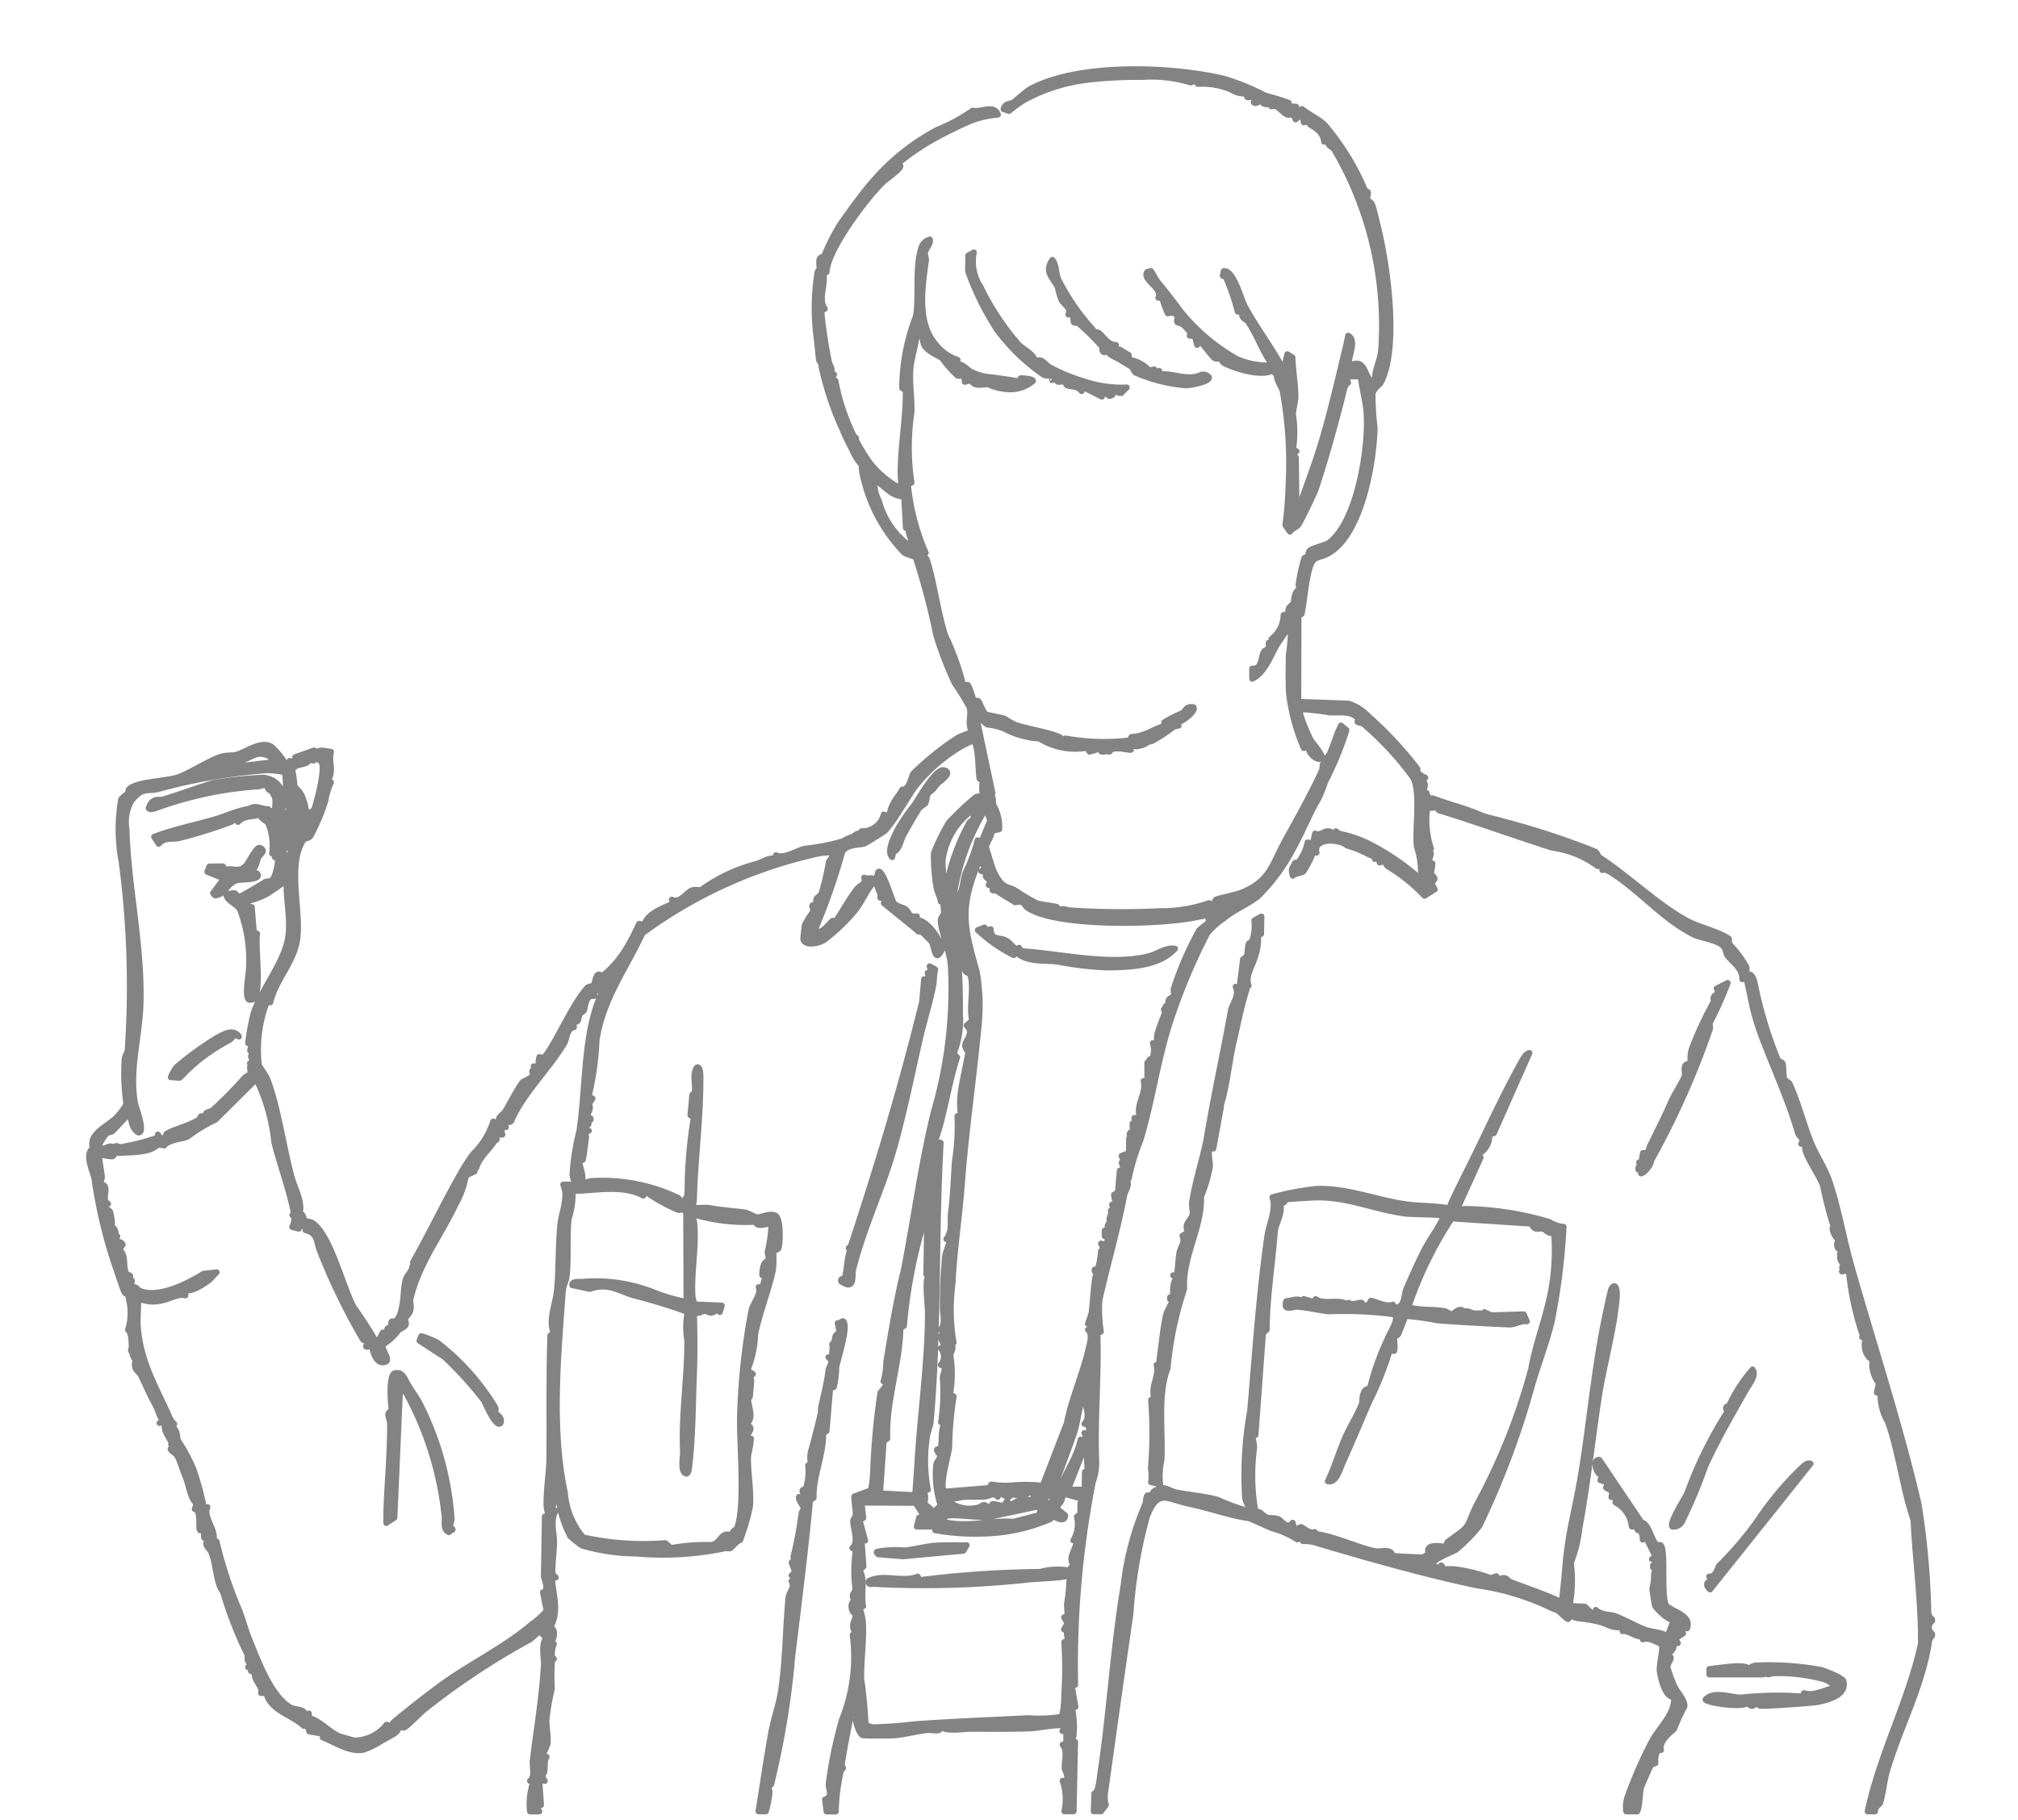 <svg id="icon" xmlns="http://www.w3.org/2000/svg" width="102" height="92" viewBox="0 0 102 92">
  <rect id="長方形_100406" data-name="長方形 100406" width="102" height="92" transform="translate(0 0)" fill="rgba(255,255,255,0)"/>
  <path id="パス_57708" data-name="パス 57708" d="M38.027,39.08h0m0,0c0-.005.072-.074-.092,0a.346.346,0,0,1,.092,0m14.917-4.858c.007,0,0,.011.064,0a.614.614,0,0,1-.064,0m.73-.283c.009,0-.081.085.093,0a.344.344,0,0,1-.093,0M50.744,71.378a47.943,47.943,0,0,0-.9,10.289l-.165.081.181,1.034-.191,0a4.409,4.409,0,0,1,.1,1.4c0,.218-.206.283.073.368l-.075,3.509H49.3a2.9,2.9,0,0,0-.091-1.543l.178.044c.158-.292-.067-.529-.075-.692-.017-.336.159-.88-.1-1.173l.183-.073v-.585L49.2,84l.186-.234c-.177-.161-1.427.083-1.727.1-1.023.044-2.1.025-3.121.028-.459,0-1.175.156-1.532-.123.12.329-.36.155-.65.186-.552.06-1.147.228-1.682.267-.13.01-1.49.019-1.564-.007-.162-.057-.3-.506-.337-.685-.054-.257.114,0,.182-.089l-.37-.515c-.234.956-.4,1.932-.56,2.9a.039.039,0,0,0,0,.015c-.018.114,0,.079,0,.077h0a10.148,10.148,0,0,0-.279,2.15h-.466l-.082-.6c.46-.169.135-.542.192-.848a21.844,21.844,0,0,1,.668-3.194,8.486,8.486,0,0,0,.54-4.286l.172-.086c-.335-.349-.013-.709,0-.938a.473.473,0,0,1-.189-.609l.186.326c.063-.231-.165-.5-.168-.67,0-.119.135-.207.139-.342a6.977,6.977,0,0,1,.024-1.986l-.182-.086c.347-.288.041-.981.044-1.35,0-.13.125-.2.128-.328.005-.276-.073-.641-.072-.928l.836-.308a5.369,5.369,0,0,0,.119-1.037,36.261,36.261,0,0,1,.365-3.9,4.438,4.438,0,0,0,.35-.47l-.192-.1a3.954,3.954,0,0,0,.139-.983c.235-1.448.52-3.182.88-4.619.516-2.609.889-5.5,1.542-8.094a22.028,22.028,0,0,0,.838-7.337c-.037-.66-.495-1.71-.507-2.25,0-.2.144-.279.157-.38.022-.182-.07-.459.03-.685l-.183.094c-.04-.254-.176-.484-.225-.736a9.46,9.46,0,0,1-.126-1.716,10.089,10.089,0,0,1,.75-1.533,13.831,13.831,0,0,1,1.373-1.3c.164-.071.225,0,.366.051a2.45,2.45,0,0,1-.015-.891c0-.053-.152-.032-.169-.106-.073-.326-.029-1.83-.334-1.9a5.015,5.015,0,0,0-.966.516,8.5,8.5,0,0,0-1.956,1.8c-.218.281-.545.869-.763,1.175a7.931,7.931,0,0,1-.758,1.063c-.048.038-.942.6-1,.624-.235.111-.894.015-1.161.436a31.144,31.144,0,0,1-1.448,4.107c.516-.035.655-.342.955-.618.028-.026.147.054.2-.029.332-.494.637-1.06,1.018-1.559.179-.235.509-.263.384-.6.18.137.489-.129.5.218-.386.42-.605.99-.951,1.432a9.384,9.384,0,0,1-1.6,1.526c-.243.14-.916.3-1.025-.048-.011-.035.067-.693.078-.733a3.788,3.788,0,0,1,.43-.681c.03-.108-.1-.22-.041-.315h.234c-.183-.407.133-.407.214-.583a12.656,12.656,0,0,0,.37-1.588c.033-.111.457-.589.132-.524-.234.047-.5.041-.664.083a23.528,23.528,0,0,0-8.888,4.029c-.816,1.781-1.984,3.291-2.313,5.391a15.219,15.219,0,0,1-.4,2.868l.192.093-.186.291c.177.194-.118.531-.084.648.025.087.215-.02.174.136l-.174.044c.232.351-.177.117-.1.424l.185.093c-.329-.038-.117.177-.139.331-.045.321-.1.848-.16,1.121-.011.047-.164.037-.172.1-.026.208.267.732.1,1.064.182.035.351-.072.523-.081a8.944,8.944,0,0,1,4.366.852c.056.023.041.168.1.171.357-.053.34-.224.373-.537a22.927,22.927,0,0,1,.32-3.725l-.176-.085.094-1.037c.273-.1.039-.747.128-1.12.11-.467.279-.266.284.143.023,2.061-.278,4.213-.329,6.31a.709.709,0,0,1-.083.28c.014.177.644.075.783.1.718.127,1.168.15,1.857.233.166.02.518.248.671.25s.63-.227.9-.082c.266.17.234,1.341.156,1.626-.032.115-.244.1-.267.213a6.406,6.406,0,0,1-.019.908c-.217.982-.687,2.212-.9,3.223a5.3,5.3,0,0,1-.394,1.847l.277.186-.276.281c.057.107.172-.107.185,0,.022.174-.044.562-.049.788,0,.1-.092.178-.094.238-.008.293.338,1.026-.139,1.217.554.261.019.39.095.794l.184-.049a5.939,5.939,0,0,1-.145.842c-.041.8.166,1.748.094,2.587a11.361,11.361,0,0,1-.5,1.7c-.154.031-.462.4-.491.409-.053.025-.2-.021-.313.012a15.435,15.435,0,0,1-4.462.257,10.167,10.167,0,0,1-2.72-.4,6.652,6.652,0,0,1-.59-.462,5.206,5.206,0,0,1-.59-1.911c-.012-.133.152-.2-.15-.173l-.188.7.187.087c-.293.462-.087,1.09-.085,1.592,0,.357-.119,1.338-.076,1.578.014.079.107.139.159.2l-.184-.048c0,.047-.006.094,0,.142.059.873.366,1.6-.091,2.431.274.073.232.59,0,.747l.179.085a1.4,1.4,0,0,0-.086.709.344.344,0,0,0,0,.093,9.407,9.407,0,0,0-.012,1.45,12.845,12.845,0,0,0-.268,1.5c-.042.31.1.971.046,1.3-.036.213-.45.8-.044.659-.2.263.027.926-.28.888l.183.327-.277-.047.09,1.263-.277-.047.186.373h-.466a3.273,3.273,0,0,1,.187-1.542H22.29c.276-.242.1-.715.14-1.027.186-1.585.48-3.268.561-4.868.019-.379-.169-.969.14-1.4l-.2-.1.1-.414-.711.641a37.293,37.293,0,0,0-5.333,3.527c-.239.184-.872.854-1.037.93-.1.048-.233-.05-.261-.033s-.071.215-.2.31-.563.329-.722.418a4.323,4.323,0,0,1-.887.44c-.684.145-1.469-.385-2.064-.62l0-.187-.681-.117-.119-.353-.163.07c-.61-.573-1.674-.764-1.889-1.654l-.272-.008c.136-.3-.444-.711-.283-1.015l-.229-.1.142-.142-.28-.048.185-.139c-.315-.134-.186-.411-.208-.467a19.969,19.969,0,0,1-1.248-3.2c-.357-.457-.329-1.324-.573-1.957-.12-.311-.483-.4-.111-.777l-.272-.006L5.8,73.762l-.185.095c-.113-.126.079-1.015-.27-1.071l.088-.272c-.35-.341-.351-.884-.569-1.394-.1-.226-.289-.853-.395-1.014-.138-.209-.3-.225-.345-.362h.185c.1-.227-.128-.166-.151-.206s.018-.117-.007-.163c-.188-.35-.4-.552-.308-1.033l-.278.093.185-.139c-.215-.192-.248-.516-.368-.729-.321-.569-.46-.929-.746-1.523-.142-.295-.423-.262-.282-.819-.344-.254-.061-1.2-.383-1.507A2.864,2.864,0,0,0,2,62.121l.174-.136c-.128-.022-.3-.043-.379-.158-.065-.1-.422-1.188-.506-1.432a24.491,24.491,0,0,1-1.015-4.3c-.058-.357-.539-1.278-.067-1.537-.279-.736.739-1.117,1.19-1.58a3.321,3.321,0,0,0,.491-.661,11.161,11.161,0,0,1-.09-2.254c.019-.2.141-.342.155-.48a47.72,47.72,0,0,0-.3-9.486,8.887,8.887,0,0,1-.031-3.186c.022-.068.251-.222.328-.3.044-.044.016-.179.1-.246.439-.367,1.9-.374,2.485-.588.613-.224,1.441-.787,2.111-1.02.265-.092.622-.05.836-.117.489-.152,1.265-.734,1.764-.374a3.839,3.839,0,0,1,.706.888l.192-.19.225.1.054-.292.954-.34.062.164c.2-.268.517-.114.793-.093-.146.471.184,1.061-.187,1.448l.186.089a3.461,3.461,0,0,0-.285.933,10.228,10.228,0,0,1-.747,1.776c-.116.159-.289.1-.367.214-.85,1.267-.065,3.745-.326,5.125-.215,1.137-1.085,1.975-1.344,3.079l-.182,0a6.7,6.7,0,0,0-.391,3.186c0,.041.347.495.426.7.545,1.42.812,3.433,1.228,4.953.15.547.557,1.235.408,1.806.194.067.187.328.273.389s.252.031.413.148c.864.628,1.474,3.152,2.036,4.22a20.451,20.451,0,0,1,1.185,1.849l.285-.556.175.087c.06-.558.175-.177.469-.419.024-.073-.306.009-.186-.232.366.077.475-.527.534-.821.08-.4.059-.941.179-1.316.077-.241.311-.377.328-.652l.169.031-.138-.231c.857-1.511,1.619-3.134,2.48-4.617a6.716,6.716,0,0,1,.6-.9,3.873,3.873,0,0,0,.975-1.6l.278.1c-.066-.363.2-.414.314-.587.238-.372.64-1.187.892-1.5.037-.047.441-.195.513-.338.055-.11-.152-.275.12-.3l-.068-.167.276.047c-.07-.082-.015-.475.008-.512.012-.019.174.143.373-.143.653-.94,1.272-2.466,2.037-3.347.083-.1.246-.061.329-.159.1-.115.09-.437.232-.517.065-.037.189.065.261.031a5.376,5.376,0,0,0,1.2-1.417A12.806,12.806,0,0,0,27.8,43.2l.267.044c.181-.6.95-.823,1.482-1.088l-.091-.18c.394.207.737-.35,1.007-.463.175-.073.435,0,.463-.019a8.254,8.254,0,0,1,2.841-1.332c.328-.111.581-.341,1-.245l-.05-.185c.391.2,1.051-.232,1.447-.329a11.566,11.566,0,0,0,1.769-.328c-.047.108.14.108.093,0a2.025,2.025,0,0,1,.529-.262c.191-.058.256-.3.589-.113l-.094-.186a1.112,1.112,0,0,0,1.119-.843l.278.1a1.647,1.647,0,0,1,.183-.613c.156-.329.368-.517.468-.743.375,0,.423-.575.566-.817A14.416,14.416,0,0,1,43.9,33.8a5.122,5.122,0,0,1,.741-.29c-.267-.412-.018-.88-.137-1.263a12.678,12.678,0,0,0-.749-1.219,17.989,17.989,0,0,1-.933-2.423,35.9,35.9,0,0,0-1.034-3.918c-.151-.121-.425-.139-.589-.253a8.1,8.1,0,0,1-2.029-3.662,3.691,3.691,0,0,1-.12-.673h.278c-.425-.03-.677-.727-.872-1.092a7.972,7.972,0,0,1-.37-.794A15.372,15.372,0,0,1,37,14.92l.191-.144c-.1-.008-.222.049-.286-.061-.027-.046-.09-.842-.111-.991a11.671,11.671,0,0,1-.01-3.222c.048-.45.106-.277.128-.371.038-.16-.042-.366.014-.535.037-.112.209-.121.238-.177a11.3,11.3,0,0,1,.8-1.579c.494-.7,1.147-1.608,1.611-2.132a11.28,11.28,0,0,1,3.307-2.654,9.007,9.007,0,0,0,1.779-.963c.445.1,1.066-.335,1.281.2a5.107,5.107,0,0,0-1.366.309c-.477.2-1.173.544-1.635.79a12.5,12.5,0,0,0-2.119,1.425l.181.05c.106.131-.712.681-.876.842-.9.882-2.772,3.4-2.845,4.521,0,.075-.153.043-.167.1.135.571-.279,1.292.075,1.78l-.18.084a22.873,22.873,0,0,0,.392,2.6c.046.252.292.393-.024.681l.277-.047c-.187.357.057.257.074.324a10.531,10.531,0,0,0,1.7,4.091,4.76,4.76,0,0,0,1.764,1.429.436.436,0,0,1-.14-.279c-.14-1.422.265-3.323.226-4.777l-.179-.1a10.194,10.194,0,0,1,.684-3.6c.165-.631,0-2.261.2-3.166.077-.354.131-.626.517-.743.042.256-.2.424-.24.648-.025.151.06.29.043.415-.194,1.387-.469,3.173.519,4.271a2.316,2.316,0,0,0,1.076.749l-.048.271c.252-.159.5.217.771.353a2.765,2.765,0,0,0,1.06.263c.476.077.956.123,1.428.23.125,0-.119-.186,0-.189.078,0,.609.033.6.141a1.765,1.765,0,0,1-1.255.418,2.7,2.7,0,0,1-1.022-.258c-.292.008-.724.143-.835-.2l-.33.084c-.059-.578-.231-.225-.372-.32a5.126,5.126,0,0,1-.767-.869c-.1-.1-.691-.307-.9-.643-.13-.206-.036-.625-.381-.6-.058.569-.253,1.1-.317,1.671-.083.742.066,1.551.041,2.3a11.931,11.931,0,0,0,0,3.554l-.181.083a11.369,11.369,0,0,0,.9,3.47l-.156.229c.145-.015.2.048.237.18.366,1.185.521,2.571.907,3.767a12.863,12.863,0,0,1,.9,2.5l.232-.009c.133.154.254.737.341.833.018.02.143-.078.214.013s.237.572.352.637.787.165.956.232a3.792,3.792,0,0,0,.587.323c.567.191,1.751.384,2.191.606a.271.271,0,0,1,.157.263l.147-.195a10.916,10.916,0,0,0,3.228.1c.081-.029.062-.175.126-.179.745-.047,1.03-.39,1.711-.569l-.075-.166a6.24,6.24,0,0,1,.9-.457c.209-.119.18-.373.577-.307.163.19-.642.81-.839.75l.092.18a.828.828,0,0,0-.307.1,8.265,8.265,0,0,1-.994.655c.047-.109-.14-.109-.093,0-.268.116-.27.216-.652.28.047-.109-.14-.109-.093,0-.124,0-.249,0-.373,0l.095.185c-.064.044-.951-.228-1.073.093-.3.026.132-.28-.228-.181.013.173,0,.212-.188.182l-.186-.279c.028.234-.242.219-.414.283l-.109-.2a3.432,3.432,0,0,1-2.421-.463,4.467,4.467,0,0,1-1.808-.514,3.2,3.2,0,0,0-.829-.194l-.568-.46.832,3.933-.178.131c.287-.045.156.269.227.472a2.147,2.147,0,0,1,.288,1.216l-.377.084c.016.261-.277.618-.285.8,0,.055.28.953.315,1.044a2.329,2.329,0,0,0,.433.781c.266.269.489.237.718.381a10.54,10.54,0,0,0,1.08.642c.156.069,1,.162,1.035.2l.011.267c.282-.3.419-.1.7-.094a39.85,39.85,0,0,0,4.483.037,7.379,7.379,0,0,0,2.505-.411l.089.187c.134-.046.206-.331.253-.361.1-.062,1.025-.246,1.275-.348,1.48-.6,1.556-1.439,2.245-2.685.649-1.174,1.248-2.237,1.837-3.507a1.552,1.552,0,0,0,.033-.289l.176.041c-.187-.248.121-.435.207-.64.19-.449.324-.934.542-1.373l.276.228A15.88,15.88,0,0,1,62.487,36a8.04,8.04,0,0,1-.35.879c-.426.7-.828,1.72-1.26,2.485a9.67,9.67,0,0,1-1.78,2.432c-.585.457-1.194.67-1.739,1.123a4.039,4.039,0,0,0-.837.752,30.414,30.414,0,0,0-1.759,4.123c-.726,2.067-.992,4.27-1.618,6.338a10.914,10.914,0,0,0-.594,1.96l-.178-.045c.309.347.011.565-.051.888-.352,1.846-.867,3.573-1.253,5.3a7.48,7.48,0,0,0,.075,1.579l-.173.1c.071,2.089-.139,4.254-.064,6.371a2.722,2.722,0,0,1-.162,1.1M44.872,15.8q.091-.047,0-.093Zm-.838-.467q.091-.047,0-.093ZM37.05,9.726q.091-.047,0-.094Zm4.421,13.411-.183.05L41.2,21.6a1.265,1.265,0,0,1-.8-.314c-.125-.087-.445-.368-.588-.49-.1-.086-.138-.233-.241-.319l-.232.373.373,0a1.732,1.732,0,0,0,.209.957,4.1,4.1,0,0,0,1.745,2.407c.082-.085-.4-.916-.188-1.078M.264,54.224v.093q.091-.047,0-.093m15.553,8.881q.091-.047,0-.093ZM11.439,58.9q.091-.047,0-.094ZM9.67,54.318q.091-.047,0-.093Zm.423-14.532c.055-.206.249-.353.181-.611l-.239.192-.225-.1L9.9,40.295c.327.074.134-.3.19-.509m.275-.8c-.131-.067-.249.059-.185.092.131.067.249-.059.185-.092m.095-.187c-.067.131.059.249.091.186.067-.131-.059-.249-.091-.186m.184-1.216-.512,1.12c.595-.164.533-.6.512-1.12m-.139-.28V37.4q.091-.047,0-.094m-.235-1.9a6.193,6.193,0,0,1,.114.805c.04.134.257.271.358.482a3.281,3.281,0,0,1,.275,1.266c.313.061.087-.145.168-.333.056-.131.168-.134.195-.209.144-.406.6-2.124.358-2.421a1.655,1.655,0,0,0-.345-.212c-.05.044.125.256-.262.106-.127.345-.642.144-.86.515m-.138,2.087v.093q.091-.047,0-.093m-3.491-2.15,2.541-.3.158-.166c-.134.042-.173-.128-.22-.151-.647-.308-.858.055-1.436.224-.271.08-.546.131-.822.192-.168.037-.266-.065-.222.2m-.141,0q.091-.047,0-.093ZM.5,54.5c.4.207.5-.276.837.093-.029-.305.115-.084.3-.114a11.412,11.412,0,0,0,1.773-.451.159.159,0,0,0,.07-.181l.137.189c.28.089.231-.181.324-.236.369-.216,1.1-.387,1.613-.7.113-.07-.012-.3.345-.092-.084-.371.194-.244.382-.413a21.3,21.3,0,0,0,1.571-1.6c.158-.178.385-.068.28-.538l.188-.155-.187-.048.187-.14c-.38-.329.222-.415-.178-.505l.085-.429-.187.046a13.031,13.031,0,0,1,.272-1.494c.42-1.25,1.575-2.633,1.753-3.857.147-1.013-.151-2.038-.07-3.013-.153.015-.126.215-.278.328-.107.079-.62.435-.732.5a4.044,4.044,0,0,1-1.131.387l.168.1-.077.174h.281l.107,1.266L8.5,43.7c-.127.538.27,3.1-.225,3.323-.044.02-.233.04-.235-.052-.164-.228.046-1.241.046-1.581a7.135,7.135,0,0,0-.466-2.938c-.218-.312-.635-.4-.692-.754.344,0,.456-.2.6.186.473-.259.9-.5,1.36-.789.108-.069.263-.013.371-.114.205-.191.529-1.575-.007-1.341a2.978,2.978,0,0,0-.19-1.517c-.046-.108-.371-.221-.424-.45-.4.14-.794.035-1.111.375.086-.4-.182-.068-.37.006a24.581,24.581,0,0,1-2.559.8c-.362.1-.775-.056-1.076.3L3.291,38.8c.974-.377,1.986-.569,3.08-.885.454-.131.99-.381,1.551-.5a1.376,1.376,0,0,0,.365-.116c.218-.054.531.117.768.1l-.04.176c.365-.275.166.183.422.282-.157-.444.143-.841-.152-1.262l.151-.187c-.454.2-.364-.185-.52-.227-.106-.029-.248.073-.363.069a18.633,18.633,0,0,0-5.167,1.095c-.1.029-.314.11-.373,0,.214-.562.478-.358.766-.445.816-.249,1.723-.584,2.467-.812a18.57,18.57,0,0,1,2.579-.277c.594.073.8.4,1.077.881l-.185.092.274.185c-.025.128-.239.393-.238.471,0,.06.119.14.12.2,0,.143-.168.486.03.5l.279-.982c-.325.126-.108-.338-.123-.578-.007-.122-.1-.19-.107-.26a5.57,5.57,0,0,0-.054-.79,6.1,6.1,0,0,0-.88-.1,28.914,28.914,0,0,0-5.557.963c-.527.111-.709-.084-1.193.438.073-.164-.033-.056-.093,0s-.085.013,0,.093a2.137,2.137,0,0,0-.283,1.453c.086,2.956.777,5.785.714,8.767-.037,1.752-.585,3.4-.28,5.122.036.2.538,1.484.175,1.483-.364-.216-.326-.6-.465-.933-.3.248-.566.584-.836.844-.081.078-.233.059-.333.158-.081.081-.43.6-.368.679m1.164,5.61v.094q.091-.047,0-.094M2.312,61.7V61.8q.091-.047,0-.094m21.14,9.068v.094q.091-.047,0-.094m.093,1.028v.093q.091-.047,0-.093m9.592-1.215v.093q.091-.047,0-.093M30.252,57.4c.093-.061-.043-.124-.095-.183-.092.065.05.128.095.183m-3.213-.934c.131.067.249-.059.185-.092-.131-.067-.249.059-.185.092m-2.594.23a4.09,4.09,0,0,1-.2,1.406c-.1.911,0,2-.1,2.889-.048.405-.163.329-.205.892-.246,3.285-.566,6.945.114,10.08a4.016,4.016,0,0,0,.912,2.248,14.036,14.036,0,0,0,4.161.293l.291.249a9.753,9.753,0,0,1,2.042-.153c.514-.079.451-.753,1.077-.465-.09-.26.173-.28.216-.394.427-1.127.118-4.239.151-5.635a33.424,33.424,0,0,1,.584-5.4c.049-.262.517-.824.357-1.145l.182.048.186-.7-.184.048a1.4,1.4,0,0,1,.082-.527c.1-.215.248-.2.277-.235a2.466,2.466,0,0,1-.089-.406,7.162,7.162,0,0,0,.195-1.45c-.045-.051-.775.268-.786-.081a9.159,9.159,0,0,1-2.964-.315c-.144-.07-.209-.2-.346-.259.024.232.156.348.188.6.135,1.106-.164,2.6-.082,3.732.01.142.068.281.091.421l1.388.059-.1.325-.093-.186c-.352.4-.487.123-.7.133-.094,0-.291.187-.512.055.022,1,.042,2.033,0,3.041-.053,1.411-.063,3.309-.23,4.663-.01.083-.025.607-.239.428s-.076-.844-.087-1.076c-.085-1.874.221-3.719.219-5.608a4.025,4.025,0,0,1,.014-1.454,28.122,28.122,0,0,0-2.712-.833c-.776-.233-1.326-.657-2.236-.331l-.879-.189c-.043-.222.4-.154.549-.172a7.953,7.953,0,0,1,3.622.557,8.527,8.527,0,0,0,1.6.459l-.016-4.469c-.093-.324-.309-.138-.419-.184a8.916,8.916,0,0,1-1.615-.9l-.182,0,.049.184c-1.053-.573-2.414-.246-3.574-.236m-.154.518v.093q.091-.047,0-.093M26.2,46l-.2.264-.168-.078c-.01.283-.078.433-.371.419l.089.234-.255.021c-.243.272-.194.492-.272.7-.036.1-.162.106-.213.19-.117.193.027.475-.378.4l.08.269c-.376.075-.359.6-.489.819-.809,1.34-2.095,2.547-2.687,3.938-.1.091-.415-.024-.264.3l-.273.007.094.372c-.212-.015-.255.034-.373.188,0,0-.093-.011-.091.047.019.036.054.063.091.047-.284.472-.766.82-.944,1.393L19.4,55.44l.088.273-.442.213a4.261,4.261,0,0,1-.494,1.4c-.774,1.651-1.873,3.019-2.3,4.824-.043.183.063.387-.018.62-.063.184-.228.284-.254.394-.02.083.074.208.024.313-.059.124-.282.18-.377.281a2.74,2.74,0,0,1-.782.715c-.075.259.425.778.126.87-.559.172-.65-.8-.7-.836s-.206.132-.271.048c.229-.281-.074-.216-.18-.382a31.884,31.884,0,0,1-2.141-4.417c-.2-.447-.076-.913-.737-1.07l-.019-.256-.233,0-.086.182-.333-.087a.977.977,0,0,0,.094-.56v-.04a.2.2,0,0,0,0-.054c-.248-1.243-.686-2.405-1-3.622a9.464,9.464,0,0,0-.909-3.2L6.391,53.1a7.838,7.838,0,0,0-1.4.848c-.154.106-1,.163-1.19.459l-.138-.186c.04.293-.13.088-.169.115-.408.493-1.554.387-2.208.464-.047.006-.029.137-.09.149-.129.024-.656-.1-.7-.072.041.362.107.726.155,1.089.015.113-.075.243-.065.345.007.071.171.058.221.178.113.271-.163.66.155.866-.476.159.017.257.1.393.029.046.2.812-.007.822.18-.023.221-.019.276.188.078.293-.255-.052-.277.091l.373.142-.093.373c.181-.069.239-.148.37.047l-.188.279c.373.188.189.788.35,1.147.06.133.206.1.217.176.024.166-.228.394.087.221l-.092.373c.306-.159.336.092.537.164.948.34,2.37-.383,3.17-.883l.668-.075c-.145.125-.267.31-.418.42-.275.2-.859.6-1.164.467v.282c-.344-.1-.808.186-1.189.254a1.738,1.738,0,0,1-1.094-.065l-.1.091c0,.446-.055.906-.017,1.353.156,1.827.97,3.079,1.628,4.6a.905.905,0,0,0,.208.265l-.186.093c.4.172.3.616.395.774a9.273,9.273,0,0,1,.739,1.363,14.193,14.193,0,0,1,.552,2.013l.175-.039c-.242.538.526,1.207.284,1.782l.179-.045A21.335,21.335,0,0,0,7.62,77.97c.168.453.3.953.477,1.39.441,1.082,1.08,2.851,2.07,3.446.238.143.813.066.71.4l.236-.09,0,.235c.5.086,1,.679,1.524.909.048.021.706.21.776.224a2.114,2.114,0,0,0,1.628-.8c.372.152.206,0,.365-.136.681-.569,1.509-1.217,2.209-1.74,1.543-1.154,3.338-1.982,4.779-3.216a3.413,3.413,0,0,0,.735-.673l-.186-.927c.291-.061.128-.546.046-.786l.05-3.047.184.049c0-.211-.1-.393-.1-.608-.016-.816.141-1.663.147-2.522.014-2.011-.022-4.061.047-6.069l.186-.1c-.314-.593.076-1.5.145-2.154.107-1.015.059-2.249.174-3.35.07-.674.421-1.372.147-2.025h.558c.011-.18-.084-.336-.09-.514a11.566,11.566,0,0,1,.344-2.176c.306-2.013.219-4.354.839-6.262.158-.487.4-.946.583-1.424m.141.187v.094q.091-.047,0-.094M38.726,82.269q.091-.047,0-.093Zm-.046.187c-.067.131.059.249.091.186.067-.131-.059-.249-.091-.186M56.933,42.632c.136.031.194-.039.277-.14l-.277.049ZM45.011,37.21c.067-.131-.059-.249-.091-.186-.067.131.059.25.091.186M43.1,39.548v.093q.091-.047,0-.093m1.411-1.483c.042-.077.175-.092.194-.124s-.063-.417.165-.544c.088-.165-.209.048-.224.061a3.73,3.73,0,0,0-1.5,2.522,5.376,5.376,0,0,0,.091,1.063c.247.024.15,0,.183-.14a11.1,11.1,0,0,1,1.087-2.839m-.107.642V38.8q.091-.047,0-.094M42.686,54.179l.359.089-.036.753c-.216,4.474-.071,8.993-.469,13.37-.017.192-.167.537-.186.743A7.823,7.823,0,0,0,42.4,71.8l-.276.046c.246.162.088.658.106.689s.4.207.4.482l.211-.05-.056-.124.263-.239a5.067,5.067,0,0,1-.228-2.061c.022-.139.176-.279.19-.419s-.143-.2-.151-.332c0-.058.17-.03.19-.109.081-.33-.008-.861.178-1.208l-.163-.081a9.805,9.805,0,0,0,.088-2.238c.005-.268.273-.558-.1-.664a.636.636,0,0,0,0-.841l.186-.087c-.072-.242-.344-.6,0-.662l-.18-.178c.252-.389.087-.807.1-1.144a24.221,24.221,0,0,1,.114-2.588c.033-.214.211-.615.248-.855l-.185,0c.324-.453.173-.863.23-1.312.122-.967.134-1.709.2-2.633a11.239,11.239,0,0,0,.128-2.276l.183.049a5.168,5.168,0,0,1-.041-1.028c.078-.706.275-1.492.394-2.171.027-.152-.159-.269-.146-.434.02-.259.479-.618.075-1l.28-.236c-.17-.627.116-1.761-.1-2.312-.045-.116-.2-.1-.255-.22s-.154-1.118-.228-1.373a3.069,3.069,0,0,0-.253-.5l.18-.176c-.39-.291.138-.761-.28-1.125l.27-.273-.09-.276c.282-.184.286-.834.409-1.2a8.793,8.793,0,0,0,.623-1.666l.184.094.452-1.089-.174-.5c-.243-.046-.144.038-.193.132a11.527,11.527,0,0,0-1.568,5.055c-.011.966.27,1.721.341,2.64.054.691.075,1.713.065,2.408a4.544,4.544,0,0,1-.321,2.059l.178.172c-.426,1.3-.6,2.662-1.009,3.938a.674.674,0,0,1-.191.283m2.978,18.369c.064-.042.513.111.609.076.042-.015.107-.458.275.018a1.273,1.273,0,0,1,1.16-.285l.058-.273-.1-.189c-.256.159-.764.32-1.028.091-.111.446-.432-.017-.647,0l-.05.19c-.246-.253-.373-.03-.7-.007-.349.024-.77-.013-1.1.02a2.617,2.617,0,0,1-.8.083l.187.466.138-.186a1.739,1.739,0,0,0,1.285.163c.1-.01.212-.134.3-.129s.312.242.515.151Zm-2.606.84c1.156.4,2.481-.045,3.679.049l1.33-.349.019-.446-2.559.544c-.557.058-1.656-.132-2.12-.055-.05.008-.362.153-.349.258m4.889-1.308v.093q.091-.047,0-.093m-5.54-15.893H42.5l.048-.465c-.165.114-.156.283-.14.465m0,.467H42.5v-.28h-.091Zm-.093.374c.036.045.246-.164.185-.28-.036-.045-.246.164-.185.28m.091.28c.067-.131-.059-.249-.091-.186-.067.131.059.249.091.186M41.147,61.8q.091-.047,0-.094Zm-.931,5.235q.091-.047,0-.093Zm-.233,4.954,1.768.093c.064-.692.1-1.394.15-2.093.158-2.3.471-4.569.5-6.881,0-.027,0-.061,0-.093.007-.588-.112-1.269-.052-1.827.018-.17.321-.179-.027-.271l.037-2.534-.05-.976c-.107.454-.15.928-.259,1.378a25.816,25.816,0,0,0-.86,4.736l-.175.1c-.035,1.841-.734,3.718-.666,5.6l-.181.114Zm7.59,11.686v.093q.091-.047,0-.093m1.863-1.028v.094q.091-.047,0-.094m0-.561v.094q.091-.047,0-.094m.466-7.1v.093q.091-.047,0-.093m.326-2.71L49.2,71.986a.675.675,0,0,1-.373.7l.515.418c-.026.462-.662-.018-.7.005-.008.005.017.137-.066.187a9.149,9.149,0,0,1-3.438.729,11.5,11.5,0,0,1-2.368-.171l.094-.185-1.024,0,.115-.45.256-.063-.434-.686-2.732-.015.089.775-.183.112.278,1.032-.184-.049.1,1.359-.2.181c.31.5.05,1.25.186,1.825l-.184-.049c.036.264.157.612.172.857.052.9-.109,1.987-.087,2.887a22.376,22.376,0,0,1,.219,2.27.846.846,0,0,0,.353.158,19.723,19.723,0,0,0,2.081-.148c1.962-.146,3.813-.212,5.786-.311a7,7,0,0,0,1.7-.076,4.61,4.61,0,0,0,.121-1.134,18.55,18.55,0,0,0,0-2.636c.333-.074.052-.3.159-.557l-.168-.089.175-.3-.174-.31c.27.064.125-.451.148-.7a8.983,8.983,0,0,0,.13-1.549c-.171-.152-.183.178-.247.19-.393.075-1.3.109-1.762.145a48.184,48.184,0,0,1-7.814.231c-.15-.019-.371.082-.327-.145.733-.388,1.707.088,2.475-.228l.083.18a52.083,52.083,0,0,1,6.1-.416,3.32,3.32,0,0,1,1.544-.055c-.074-.181.126-.2.124-.225-.007-.126-.107-.239-.08-.465.015-.125.356-.857.278-.9l-.184.05a1.631,1.631,0,0,0,.182-1.2c.345-.137.023-.58.281-.9m.255-1.424-.068-1.381L49.483,71.8h.838l.015-.891Zm-.16-1.9.277.047-.091-.512h-.186c.28-.277.134-.8,0-1.129l.154-.064.025-.631c-.021-.026-.117.048-.14.092-.253.5-.364,1.622-.561,2.2-.29.849-.64,1.74-.931,2.564-.068.192-.368.786-.6.662l.235.466c.228.027.159-.317.241-.485.1-.206.37-.526.451-.705.182-.406.381-.77.559-1.13a5.071,5.071,0,0,0,.379-1.045l.371.093Zm.137-2.385c.052-.06.188-.122.095-.183l-.139.139Zm.236-3.037-.195-.1a4.994,4.994,0,0,0,.188-.566c.072-.59.089-1.231.2-1.848a4.537,4.537,0,0,0,.276-1.274l.184.049-.184-.422.278.093.092-.517-.184.05v-.281l.185.095c-.038-.253-.12-.505.185-.42-.3-.252.017-.393-.06-.685l.146-.058-.084-.239.184.049-.088-.554L52,56.786l.1-1.115.183.049c.053-.119-.1-.436-.083-.457.05-.071.375-.043.269-.384l-.187.28-.09-.231.371-.145.007-.742.178.044c-.336-.322-.013-.372,0-.422l.046.187.14-.186h-.186c.028-.094-.021-.262,0-.375.1.058.228.08.278-.047.086-.222-.223-.061-.185-.231l.28,0c-.243-.663.333-1.191.186-1.87l.185.1,0-1.025.18.046c-.217-.258.058-.208.089-.306a1.119,1.119,0,0,0,.009-.729l.175.041c.055-.153.013-.344.052-.49.114-.431.285-.785.423-1.184,0,0,.09.013.091-.047-.019-.036-.054-.063-.091-.047.014-.047-.034-.119.018-.156l.164.019c-.189-.4.178-.443.193-.472.087-.169,0-.314.029-.4a16.44,16.44,0,0,1,1.272-2.94c.1-.13.486-.389.537-.467.019-.029-.07-.127-.053-.15.073-.1.48-.089.122-.389-.176.265-.447.262-.738.323-1.819.381-6.925.5-8.461-.439-.342-.21-.118-.409-.7-.32-.283-.191-.545-.327-.9-.564-.159-.107-.34.105-.158-.259l-.273-.051c.245-.439-.312-.2-.094-.654l-.278-.047.189-.093c0-.184-.328-.306-.1-.606-.267-.05-.152.067-.209.2-.984,2.368-.769,3.243-.107,5.6a9.885,9.885,0,0,1,.084,2.8c-.249,2.628-.634,5.206-.837,7.9-.125,1.658-.391,3.374-.473,5.046a9.924,9.924,0,0,0,.053,2.99h-.186c.289.27.024.464.023.635a6.035,6.035,0,0,1-.016,1.992l.182.091a18.379,18.379,0,0,0-.226,2.6c-.048.378-.521,2.01-.242,2.212l2.266-.183.1-.179a4.35,4.35,0,0,0,1.214.034,7.742,7.742,0,0,1,1.387.031l1.221-3.164c.241-1.262.821-2.53,1.1-3.763.069-.3.212-.754-.028-.957.17-.012.276.111.187-.187M38.027,85.914s0,0,0,0c.108.047.108-.141,0-.094l0,.015a.381.381,0,0,0,0,.077M23.406,80.4c.015.007.059-.037.092-.047-.033-.009-.077-.054-.092-.047,0,.047,0,.066,0,.093M54.327,47.54c.019.036.054.063.091.047.011,0-.011-.089,0-.094s-.087-.014-.091.047M50.833,60.675v.093q.091-.047,0-.093m4.051-16.22c-.448-.079-.893.273-1.3.376-1.989.5-4.477-.133-6.474-.251l-.1-.172c-.256.183-.362-.24-.722-.4-.28-.122-.7.02-.713-.54-.073.02-.2.13-.262.078-.027-.023-.01-.164-.057-.162l-.331.132a7.466,7.466,0,0,0,1.817,1.263l.091-.187c.492.574,1.464.429,2.145.522a16.127,16.127,0,0,0,2.513.289c1.117-.01,2.622-.065,3.4-.952M35.513,80.587a.348.348,0,0,0,0-.093.37.37,0,0,1,0,.093m7.276-5.956c-.5.035-1.083.2-1.565.243a5.6,5.6,0,0,0-1.243.039c-.139.035-.249,0-.091.158l1.261.1,3.048-.283.161-.28c-.512.018-1.065-.01-1.571.026M59.074,1.594c-.131-.067-.249.059-.185.092.131.067.249-.059.185-.092M37,67.71l0-.024a.047.047,0,0,0,0,.024M2.126,64.695v.093q.091-.047,0-.093M93.16,78.437a.41.41,0,0,0,0,.654v.093a.644.644,0,0,0-.175.432c-.379,2.249-1.432,4.169-2.1,6.385-.136.449-.2,1.136-.353,1.644-.007.024-.289.234-.257.42H89.9c.62-2.918,2.05-5.554,2.693-8.468.024-2.09-.289-4.339-.375-6.262-.511-1.46-.76-3.447-1.287-4.946a2.719,2.719,0,0,1-.381-1.544l-.183.049.1-.472a1.573,1.573,0,0,1-.29-1.354l-.17.08a.933.933,0,0,1-.2-.97l-.184-.089.184-.189-.191,0a14.364,14.364,0,0,1-.653-3.026l-.084-.148-.28.045.187-.14-.179-.052.085-.219c-.256-.089-.214-.536-.1-.76h-.187c-.119-.2.008-.336,0-.454a.825.825,0,0,1-.279-.568l.19-.144a.161.161,0,0,1-.182-.069,19.5,19.5,0,0,1-.487-1.924c-.184-.524-.783-1.333-.9-1.821a.547.547,0,0,1,.076-.393l-.278.093c.165-.309-.107-.344-.164-.537C85.916,52.2,85.3,50.852,84.7,49.307a13.946,13.946,0,0,1-.567-1.7c-.133-.561-.229-1.142-.379-1.7L83.568,46c.012-.552-.47-.834-.745-1.189-.089-.115-.068-.313-.231-.5-.252-.282-1.163-.411-1.465-.561-1.48-.736-2.627-2.086-3.961-2.987-.172-.116-.515-.375-.675-.282l0-.375-.232.176a4.958,4.958,0,0,0-2.3-.931c-1.84-.585-3.881-1.324-5.735-1.895-.02-.006-.007-.124-.062-.134-.1-.018-.36.05-.514-.021a4.551,4.551,0,0,0,.184,2.1H67.55l.119.282.159-.048c-.017.258-.238.41.074.512.007.141-.083.452-.069.552,0,.028.393.224-.008.385l.192.371-.516.326A8.751,8.751,0,0,0,65.663,40.3c-.122-.079-.115-.327-.431-.2-.07-.508-.222-.281-.5-.387a5.5,5.5,0,0,0-1.145-.471c-.377-.333-1.718-.424-1.542.359l-.166-.029a5.086,5.086,0,0,1-.5.98c-.071.07-.413.094-.537.214-.065-.242-.087-.362.092-.561-.047.109.14.109.093,0a2.447,2.447,0,0,0,.564-1.121l.27.048.111-.5c.257.139.443-.139.68-.116.256.025.281.388.375,0a.569.569,0,0,0,.233.142,6,6,0,0,1,1.328.442,12.1,12.1,0,0,1,2.725,1.846,4.282,4.282,0,0,0-.2-1.654c-.1-.915.213-2.7-.183-3.48a15.591,15.591,0,0,0-2.486-2.691c-.1-.092-.275-.079-.328-.134-.016-.017.068-.124-.015-.214-.34-.368-1.014-.229-1.421-.266a11.776,11.776,0,0,0-1.469-.16c-.122.113.423,1.346.541,1.559.091.165.942,1.079.357.947-.227-.051-.539-.41-.434-.636l-.278.094a9.915,9.915,0,0,1-.744-2.76c-.032-.583-.024-1.38-.009-1.961a8.646,8.646,0,0,0,.1-1.543l-.742,1.1c-.3.574-.63,1.406-1.211,1.662l0-.514c.674.062.311-1.021.831-.944l.009-.367.185.094-.043-.285a1.567,1.567,0,0,0,.605-1.207l.268-.008c-.129-.423.178-.453.227-.581.056-.147.017-.5.242-.67.054-.041.145.077.189-.006-.072-.076-.173-.143-.167-.264a8.271,8.271,0,0,1,.292-1.344c.014-.03.116-.042.156-.1.057-.081.048-.217.118-.28.172-.156.782-.264.958-.393,1.474-1.076,2.065-5.017,1.9-6.688-.056-.579-.222-1.15-.283-1.726l-.74,0,.1.322c-.173.06-.237.5-.3.745-.38,1.465-.84,3.156-1.334,4.635-.064.192-.763,1.65-.88,1.8-.1.127-.324.19-.422.347l-.233-.328a21,21,0,0,0,.166-2.17,20.142,20.142,0,0,0-.3-4.6c-.085-.314-.435-.682-.235-.986l-.183.05c-.011-.059.015-.141,0-.187.02-.02.056-.031.062-.054l-.062-.039c.022-.08-.076-.07-.093-.093-.533-.725-.742-1.465-1.224-2.184-.123-.183-.381-.159-.309-.532l-.229,0a11.864,11.864,0,0,0-.6-1.743c-.019-.042-.149-.047-.157-.074l.049-.234c.5-.051.849,1.366,1.051,1.749.573,1.086,1.407,2.148,1.974,3.254l.187-.8.26.158c.022.646.142,1.3.153,1.944.005.307-.125.688-.125.945a5.627,5.627,0,0,1,0,1.774l.179.085-.187.093.153.232.033,2.432c.241.04.165-.029.217-.182.29-.845.677-1.853.964-2.783.457-1.481.837-3.092,1.213-4.68.075-.316.158-.635.214-.954.516.24-.137,1.326.093,1.5.9-.429.646.785,1.3.889-.14-.5.213-1.06.27-1.6a17.521,17.521,0,0,0-2.372-10.22c-.081-.119-.355-.161-.324-.467l-.179.089c-.05-.437-.334-.633-.679-.845-.114-.07.016-.216-.348-.13l-.092-.428-.324.28c-.158-.408-.277-.183-.42-.243-.273-.114-.493-.544-.8-.418l.05-.18c-.52.273-.612-.267-.919-.328-.113-.022-.238.065-.323.05s-.056-.191-.118-.2a1.074,1.074,0,0,1-.711-.185A3.774,3.774,0,0,0,56.043.739L55.961.572l-.276.094a6.89,6.89,0,0,0-2.427-.28,22.272,22.272,0,0,0-2.664.132,8.844,8.844,0,0,0-3.337,1.039,6.375,6.375,0,0,0-.755.551l-.278-.093c.087-.334.353-.234.529-.359a10.006,10.006,0,0,1,.8-.649c2.513-1.366,7.3-1.145,9.869-.514a12.423,12.423,0,0,1,2.05.846,10.186,10.186,0,0,1,1.171.36l-.033.17.408.022.015.263.276-.144c.341.274.85.508,1.157.808A12.71,12.71,0,0,1,64.485,6.1c.029.069.141.071.156.119.025.082-.073.369-.05.4s.184.039.269.238c.073.172.215.794.276,1.04.47,1.875,1.094,6.114.171,7.921-.077.152-.369.281-.43.6a13.841,13.841,0,0,0,.106,1.721c-.047,1.782-.664,5.328-2.285,6.3-.611.366-.835.037-1.062.99-.157.66-.213,1.459-.345,2.105l-.157.086-.012,4.354,2.553.094a2.494,2.494,0,0,1,.987.63,18.869,18.869,0,0,1,2.48,2.663c.021.029-.028.12,0,.161a.875.875,0,0,0,.4.285l-.185.138c.317.2.091.372.092.555,0,.06.139.054.148.077.193.484.1.188.409.307.813.308,1.6.485,2.352.819.271.119.8.211,1.1.313a38.649,38.649,0,0,1,4.672,1.531c.12.069.127.231.208.284,1.5.983,2.944,2.405,4.433,3.215.577.314,1.673.573,2.117.907a.517.517,0,0,0,.076.333,5.542,5.542,0,0,1,.805,1.084c.047.135-.041.328-.023.343.1.078.3-.1.439.448a21.321,21.321,0,0,0,1.163,3.885c.063.126.229.128.259.225.058.186,0,.578.1.792.05.108.2.115.255.231.445.979.652,1.893,1.045,2.887.275.7.715,1.316.957,2.025.467,1.366.72,2.9,1.118,4.3,1.137,3.995,2.449,7.975,3.392,12.019a39.044,39.044,0,0,1,.491,5.4.473.473,0,0,0,.189.419ZM60.425,1.967v.094q.091-.047,0-.094m.093,13.555v.094q.091-.047,0-.094m.279,12.34v.093q.091-.047,0-.093m0-.374v.093q.091-.047,0-.093m6.8,12.62q.091-.047,0-.094Zm-.046-3.178c-.067.131.059.249.091.186.067-.131-.059-.249-.091-.186M86.78,53.757v.093q.091-.047,0-.093M89.9,64.6c-.067.131.059.249.091.186.067-.131-.059-.249-.091-.186m1.256,4.206V68.9q.091-.047,0-.094M92.741,77.5V77.6q.091-.047,0-.093M37,67.71c-.025.139.007.153,0,.163.006-.045-.006-.123,0-.163m2.892-27.134-.073.263.165.064c-.39.268.08.627.01.975l.27.008-.088.272L41.8,43.474l.139-.186c-.189.437.022.208.213.374.054.047.422.415.437.442.169.311.164,1.116.521.393-.04-.48-.778-1.572-1.357-1.491l.094-.185c-.446.056-.357-.189-.6-.379-.1-.079-.444-.118-.578-.305-.063-.088-.58-1.768-.773-1.56m1.263-1.859c.241-.437.532-.949.785-1.345.055-.086.31-.225.338-.285.07-.149.048-.426.152-.508.349-.275.22-.2.48-.5.048-.055.806-.542.285-.647-.407-.082-1.249,1.413-1.455,1.72a11.509,11.509,0,0,0-.812,1.164c-.181.362-.658,1.195-.337,1.509l.059-.267c.305-.082.371-.6.505-.843m11.867-4.5-.014,0,.014,0m-.078,0a.03.03,0,0,0-.015,0l.015,0M38.493,59.553s-.088-.013-.091.047c.019.036.054.063.091.047.011,0-.011-.089,0-.093M36.629,72.21l-.183.113c-.254,2.773-.6,5.391-.933,8.17-.015-.007-.059.037-.092.047.033.009.077.054.092.047a42.374,42.374,0,0,1-1.031,6.1c-.022.078-.171.067-.167.111.007.1.1.192.076.364a5.405,5.405,0,0,1-.182.9h-.372c.217-1.358.412-2.705.659-4.059.106-.58.356-1.293.456-1.887.261-1.559.245-3.258.4-4.839.031-.306.342-.529.155-.846l.187-.056-.183-.236.179-.176-.178-.476c.009-.11.627-.032.09-.277a20.273,20.273,0,0,0,.414-2.227c.019-.084.105-.161.107-.207.006-.172-.27-.393-.24-.606l.278.186c.059-.173-.1-.386-.1-.508,0-.062.153-.045.169-.1a2.689,2.689,0,0,0,.114-1.171l.184.05a1.363,1.363,0,0,1,.008-.915c.134-.5.326-1.214.46-1.845l.093-.139c-.009-.041-.076-.068-.093-.048.142-.7.285-1.16.378-1.911.032-.258.3-.4,0-.661l.173.038.029-.509.171-.09-.187-.093c.261-.21,0-.433.381-.575l-.1-.494c.093.019.248-.122.274-.1.289.235-.267,1.918-.344,2.313a4.851,4.851,0,0,1-.118,1c-.032.08-.121-.047-.186,0l-.188,2.238-.171.1c.031,1.07-.514,2.188-.482,3.266m-1.07,6.226v.094q.091-.047,0-.094m.279-3.926V74.6q.091-.047,0-.093m2.189-13.229c.712.48.521-.286.6-.608.526-2.089,1.413-3.916,1.983-5.84.542-1.83.936-3.843,1.374-5.747.2-.882.556-2.022.692-2.781.047-.263.032-.543.1-.8l-.284-.157.073.266-.175.068.1.32-.28,0-.1,1.151c-1.046,4.239-2.237,8.2-3.624,12.4.037-.016.072.011.091.047,0,.06-.09.042-.091.047-.2.533-.152,1.028-.283,1.429-.032.1-.239.027-.182.205m16.623.8v.093q.091-.047,0-.093m-5.96-46.368q.091-.047,0-.094Zm-.156-.664a9.256,9.256,0,0,0,1.766.73,5.856,5.856,0,0,0,2.161.308l-.279.28c0-.023-.038-.058-.047-.092-.011,0-.037.094-.047.092-.055-.011-.111-.108-.232-.1-.044,0-.046.246-.28.247l-.326-.243-.047.279-.933-.468-.09.188c-.195-.27-.528-.21-.724-.287-.085-.034-.065-.163-.134-.179-.307-.074-.367.171-.46-.288-.18-.056-.462.02-.617-.08a9.9,9.9,0,0,1-2.337-2.259,14.11,14.11,0,0,1-1.457-2.935c-.032-.26.019-.558,0-.825l.282-.156a2.327,2.327,0,0,0,.344,1.754,13.021,13.021,0,0,0,1.895,2.875c.268.285.854.538.836.888.361-.224.547.175.728.27m3.136,1.318q.091-.047,0-.093ZM38.726,18.7q.091-.047,0-.093ZM9.39,39.735v.094q.091-.047,0-.094m47.822,12.66v.054a.2.2,0,0,0,0-.054M4.834,50.729a9.162,9.162,0,0,1,2.234-1.641c.279-.167.156-.36.506-.193-.273-.418-.781-.108-1.1.06a15.412,15.412,0,0,0-2.054,1.49,2.024,2.024,0,0,0-.287.506l.442.031c.088-.081.184-.166.264-.254M61.03,40.2s.015-.078-.047-.092c-.061.011-.041.085-.047.092a.344.344,0,0,1,.093,0M20.54,67.943c-.03-.059.046-.172-.011-.311a11.969,11.969,0,0,0-2.934-3.273,4.624,4.624,0,0,0-.8-.319l-.092.235,1.271.825a19.164,19.164,0,0,1,1.984,2.188c.046.069.6,1.419.841,1.146.119-.3-.237-.448-.258-.491m38.7-24.231-.164-.05a2.6,2.6,0,0,1-.121,1.141c-.128.493-.532,1.04-.344,1.522l-.28.049.181.133c-.286.889-.455,1.813-.67,2.718-.2.851-.335,2.195-.629,3.132-.007.021-.091.027-.092.047.034.009.066.048.092.047l-.385,2.107h-.176c-.122.27.03.709,0,.926a7.332,7.332,0,0,1-.445,1.5c.05,1.594-.943,3.041-.853,4.67a17.54,17.54,0,0,0-.839,4.015c-.519,1.32-.232,3.139-.31,4.646a3.515,3.515,0,0,0-.063,1.208l-.461-.1a2.367,2.367,0,0,0-.01-.689,21.7,21.7,0,0,0,.009-3.468l.168-.082c-.214-.585.276-1.17.11-1.69l.184.049c0-.1-.056-.193-.041-.293.1-.687.187-1.638.334-2.27.061-.263.31-.6.341-.776.05-.28-.074-.81.2-1.1l-.185-.138c.068.009.155.017.183-.066.078-.234.077-.781.141-1.088s.3-.493.149-.847c.432-.226.157-.255.218-.526.039-.173.233-.336.283-.515s-.042-.443-.016-.625c.16-1.128.593-2.353.773-3.438.338-2.026.833-4.282,1.19-6.267.063-.35.453-.784.244-1.214l.185.1.188-1.5.278.093-.185-.138c.2-.2.107-.457.191-.722.019-.061.149-.064.174-.144a2.3,2.3,0,0,0,.112-1.04l.359-.2Zm-.4.791V44.6q.091-.047,0-.093M10.368,57.964a.35.35,0,0,1,0-.04V57.87c-.026,0-.058.038-.092.047,0,.019.09.029.092.047m46.844-5.569v-.04a.369.369,0,0,0,0,.04M2.266,36.837c-.006.014-.083-.014-.093,0s.008.062,0,.093c0-.005.054-.052.093-.093M18.331,73.762v.094q.091-.047,0-.094m2.28-19.678c-.019-.036-.054-.063-.091-.047-.011.005.011.089,0,.094s.09.012.091-.047m-4.522,12.35c-.156-.267-.241-.6-.635-.518-.326.111-.2,1.548-.154,1.9-.335.122-.088.353-.085.664.007.724-.035,1.445-.068,2.132-.046.955-.131,1.915-.122,2.874l.41-.269.287-6.554a.77.77,0,0,1,.307.251,16.485,16.485,0,0,1,1.947,6.272c.027.224-.105.61.213.766,0-.237.131-.467.138-.7a15.2,15.2,0,0,0-1.569-5.724c-.138-.292-.456-.725-.671-1.093M6.27,41.649c.128.172.113.114.257.075.4-.109.436-.56.956-.733.136-.045,1.259,0,1.021-.321-.082-.112-.461.083-.464-.093.4-.07.416-.488.524-.751.047-.114.422-.315.079-.465-.19-.083-.566.754-.7.887-.4.4-.626.1-1.075.219l-.1-.174-.685.006-.1.274.837.331ZM52.183,16.364H52.14c.022,0,.042,0,.043,0m31.9,49.36a7.745,7.745,0,0,0-1.172,1.8c-.056.115-.277.012-.1.34a20.75,20.75,0,0,0-2.02,4.094c-.129.288-.935,1.527-.758,1.714a.492.492,0,0,0,.5-.288,25.158,25.158,0,0,0,1.156-2.766c.621-1.351,1.314-2.54,2.027-3.806.17-.3.6-.809.365-1.085M80.773,78.811l-.278-.094.076.354c-.219.153-.463.2-.263.486l-.277-.048c.234.29-.153.491-.28.75.425-.115.028.345.021.483a7.008,7.008,0,0,0,.36,1c.153.322.573.737.5,1.036a10.143,10.143,0,0,0-.51,1.11c-.048.087-.792.572-.666,1.079l-.146-.035a1.169,1.169,0,0,0-.135.69c-.015.024-.185.045-.257.158-.031.049-.433.968-.45,1.023-.117.377-.056.89-.21,1.262H77.7a1.478,1.478,0,0,1,.086-.794,21.485,21.485,0,0,1,1.232-2.79c.4-.722,1.138-1.325,1.1-2.21-.439.081-.678-.934-.726-1.289-.045-.336.219-1.253.08-1.377-.3-.117-.606-.351-.936-.234l.049-.183c-.381.145-.714-.286-1.076-.234l0-.236c-.432.144-.749-.119-1.129-.223a6.964,6.964,0,0,0-1.11-.189c-.149-.019-.309-.064-.277-.242l-.23.278c-.074.009-.491-.428-.536-.447a2.063,2.063,0,0,1-.371-.142,12.72,12.72,0,0,0-3.727-1.117c-2.621-.554-5.407-1.346-7.953-2.1a2.206,2.206,0,0,0-.826-.133l-.045-.271-.231.188a4.531,4.531,0,0,0-1.281-.568c-.141-.054-1.106-.5-1.173-.508-.86-.11-1.92-.492-3.017-.727-1.168-.251-1.566-.77-2.126.628a24.869,24.869,0,0,0-.84,4.953c-.443,3.017-.861,6.038-1.289,9.088a1.37,1.37,0,0,0,.049.552l-.243.323h-.373l.033-.9c.221-.107.252-.677.306-1.036.484-3.254.643-6.3,1.174-9.5a14.408,14.408,0,0,1,1.085-4.071c.055-.112.031-.314.1-.438.036-.068.144.028.192-.011.082-.069.072-.177.211-.253.529-.293.669.008,1.065.087.613.122,1.507.208,2.085.37a10.75,10.75,0,0,0,1.666.6c-.065-.273-.219-.4-.267-.711a18.547,18.547,0,0,1,.258-4.393c.258-2.956.45-5.936.873-8.845.088-.6.459-1.35.253-1.941a13.936,13.936,0,0,1,2.229-.421c1.545-.055,3.007.562,4.538.779.724.1,1.445.065,2.161.2.349-.829.773-1.625,1.169-2.432.778-1.586,1.571-3.326,2.458-4.918.091-.164.233-.461.435-.5l-1.8,4.058c-.46.116-.2.057-.231.273a1.057,1.057,0,0,1-.619.812l.185.138-1.209,2.665a2.142,2.142,0,0,1,.47-.062,15.752,15.752,0,0,1,4.211.658,1.556,1.556,0,0,0,.72.246,33.3,33.3,0,0,1-.6,4.793c-.3,1.211-.771,2.383-1.072,3.5a41.852,41.852,0,0,1-2.585,6.827,8.046,8.046,0,0,1-1.177,1.2c-.177.116-1.233.5-1.178.734.315.36.835.2,1.244.273a8.574,8.574,0,0,1,1.694.433l.269-.1.1.178c.413-.223.476.057.584.1.883.346,1.785.634,2.629,1.035.073-.638.136-1.274.189-1.91.134-1.608.492-2.817.759-4.391.435-2.568.654-5.189,1.157-7.732.053-.267.356-1.738.406-1.817.224-.359.29.134.274.366-.106,1.59-.67,3.528-.919,5.163-.325,2.131-.562,4.367-.974,6.586A6.755,6.755,0,0,1,74.9,75.5a7.085,7.085,0,0,1-.091,2.33l.146-.145.655.03.365.352c.269.084.2-.01.184-.187.271.259.68.223.937.3.3.086,1.147.553,1.606.717.212.076.924.148,1,.286l-.05.379.464-1.215c-.207.178-.906-.552-.963-.682-.018-.04-.145-.82-.136-.862a2.231,2.231,0,0,0,.081-.65c.009-.3.284-.745-.1-.844l.19-.093-.475-.978-.179.09c-.016-.213-.019-.439-.259-.485l.073-.169-.369-.006a1.555,1.555,0,0,0-.829-1.222l.08-.268h-.281L77,71.888l-.321-.19.089-.271-.375-.1.083-.268c-.336-.007-.48-.832-.13-.759l2.123,3.158c.354.069.461.749.71,1.084.071.1.227.032.269.073.254.252,0,2.539.27,3.049.381.342,1.3.5,1.053,1.144m-4.144-14.4q.091-.047,0-.094Zm-3.818,2.057v.093q.091-.047,0-.093m-3.725-9.255q.091-.047,0-.094ZM63.264,74.511h-.091v.28h.091Zm4.131.719c.089-.011.221-.149.329-.178-.257-.617.789-.337.836-.37s.051-.2.147-.268c1.248-.89.82-.593,1.457-1.887A31.293,31.293,0,0,0,72.9,65.672c.246-1.416.847-2.81,1.063-4.309a11.2,11.2,0,0,0,.088-2.541c-.288.078-.481-.2-.511-.2-.319-.061-.439.136-.642-.266l-4.022-.267A19.5,19.5,0,0,0,66.714,62.5a.288.288,0,0,0,.232.138c.573.1,1.075.046,1.581.142.116.022.2.142.376.151.082,0,.277-.3.51-.2l-.049.185c.278-.267.414-.059.63-.028.184.027.511-.065.537.151v-.213l.338.162,1.652-.049.153.353c-.294-.044-.608.171-.875.16-1.158-.047-2.459-.118-3.646-.21a14.363,14.363,0,0,0-1.616-.223c-.113.3-.229.607-.354.905-.045.107-.189.1-.207.177-.027.108.061.561-.01.686l-.23-.005A16.308,16.308,0,0,1,64.69,67.39c-.406.944-.886,2.092-1.3,3-.167.368-.343,1.1-.776.985.326-.67.549-1.426.844-2.128.208-.5.627-1.17.863-1.752.06-.148,0-.391.134-.635a.262.262,0,0,1,.285-.156,12.689,12.689,0,0,1,.882-2.5c.1-.272.511-.9.429-1.14-.036-.124-.133-.118-.231-.147a19.464,19.464,0,0,0-3.146-.13c-.434-.032-1.084-.2-1.6-.231-.243-.013-.73.257-.561-.28.333-.035.644-.21.934.074l-.048-.184.653.186-.05-.184c.378.279,1.121.022,1.492.21.064.032.045.1.048.16.254.024.153.012.136-.183.157.148.521-.032.643,0,.088.023-.019.294.358.081.082-.046.073-.186.122-.182.2.014.748.336,1.1.193.118.25.1.15.368.09.262-.278.189-.589.326-.906.258-.6.585-1.331.884-1.918s.742-1.132,1-1.755c-.084-.068-1.655-.076-1.9-.106-1.588-.194-3-.884-4.656-.817-.457.019-.96.059-1.4.083-.033,0-.119.289-.337.186.209.427-.218,1.051-.249,1.46-.124,1.64-.4,3.314-.411,4.949l-.187.175-.38,5.149c-.258.061-.05.338-.069.655a10.58,10.58,0,0,0,.034,3.026.307.307,0,0,1-.039.193c.376-.051.38.209.678.3.176.054.359,0,.55.082s.418.546.725.181c.143.574.308.221.42.219.085,0,.45.372.7.249l-.095.186c.049.031.206-.085.31-.065,1.014.2,1.832.618,2.782.841.227.053.585-.059.794.035.118.053.1.192.178.211s1.389.081,1.462.072M62.381,62.451v.094q.091-.047,0-.094M67.5,75.539v.094q.091-.047,0-.094m.326.093-.185-.186v.187Zm6.845,1.5v.093q.091-.047,0-.093M52.09,16.364h.05c-.024,0-.048,0-.05,0m36.585,65.13c.191.7-.823.958-1.344,1.047-.313.054-2.745.228-2.881.179-.069-.025-.015-.189-.089-.17-.216.158-.385.324-.463,0-.279.334-2.2.008-2.191-.14.428-.461,1.283-.092,1.814-.1a16.865,16.865,0,0,1,3.081-.052l.079-.171c.512.177,1.118-.2,1.636-.291a1.575,1.575,0,0,0-.582-.4,8.639,8.639,0,0,0-2.547-.314c-.211,0-.451.193-.41-.13l-.144.19L81.9,81.142l0-.274c.378-.028,1.669-.263,1.928-.061.056.043-.024.195.12.153-.016-.209.152-.251.334-.273a14.777,14.777,0,0,1,3.236.221c.237.061,1.115.4,1.167.586m-6.132-.626h-.186v.186Zm5.727.562c-.092.065.05.128.095.183.093-.062-.043-.124-.095-.183M59.913,15.055l-.093-.093a3.875,3.875,0,0,1-1.788-.308,9.933,9.933,0,0,1-2.868-2.43c-.319-.428-.75-1-1.154-1.479-.045-.053-.312-.53-.339-.548l-.185.047c-.283.386.807.81.563,1.309h.189a6.1,6.1,0,0,0,.287.785c.024.017.37-.151.5.191-.1.405.041.2.275.384.1.076.506.468.334.552l.258.017.117.451.138-.185c.086.036.608.763.742.851s.252-.033.309.005.052.182.175.247c.55.29,2.067.768,2.547.3-.01-.029.01-.068,0-.094M51.9,13.934l-.094.279.275-.053.475.286-.006.233a1.727,1.727,0,0,1,1.04.551l.249-.061.036.145.215-.07-.05.184c.7-.111,1.493.36,2.2.005l.086.183.047-.188c.759.256-.565.53-.9.55a7.915,7.915,0,0,1-2.569-.641c-.107-.076-.124-.231-.2-.292-.028-.022-.406-.24-.549-.335-.265-.176-.608-.232-.761-.591l-.092.186c-.147-.081-.051-.229-.135-.33a12.263,12.263,0,0,0-1.157-1.136c-.05-.045-.2-.009-.225-.043-.091-.1.091-.47-.284-.4.17-.311-.227-.512-.354-.741a4.746,4.746,0,0,1-.181-.621c-.219-.5-.714-.776-.272-1.4.22.281.162.674.306,1a11.214,11.214,0,0,0,1.822,2.612c.047.045.175.04.234.091.251.217.476.607.852.6m.138.653q.091-.047,0-.093ZM81.938,76.845l5.075-6.354c-.2-.055-.253.065-.374.139a15.862,15.862,0,0,0-2.34,2.792,17.9,17.9,0,0,1-1.881,2.2c-.121.1-.148.593-.527.572l.184.233c-.322-.013-.393.2-.138.418m-2.887-1.213v.093q.091-.047,0-.093m-10.71.093q.091-.047,0-.093Zm-3.353-35.9v.093q.091-.047,0-.093M78.352,55.253l.094.56c.2-.018.544-.51.5-.629a40.952,40.952,0,0,0,2.98-6.662c.035-.09-.038-.222.018-.363a17.586,17.586,0,0,0,.882-1.974l-.557.284c.228.4-.277.225-.136.65a17.449,17.449,0,0,0-1.139,2.451,1.969,1.969,0,0,0-.029.726c-.485-.1-.253.408-.317.607-.074.227-.527.942-.666,1.26-.334.764-.715,1.508-1.085,2.275-.142.295-.1.9-.541.813m.279-.468h-.091l-.048.278c.1-.083.17-.141.14-.278m-.325.747v.093q.091-.047,0-.093" transform="translate(4.5 3.503)" fill="#838383" stroke="#838383" stroke-linecap="round" stroke-linejoin="round" stroke-width="0.3"/>
</svg>
